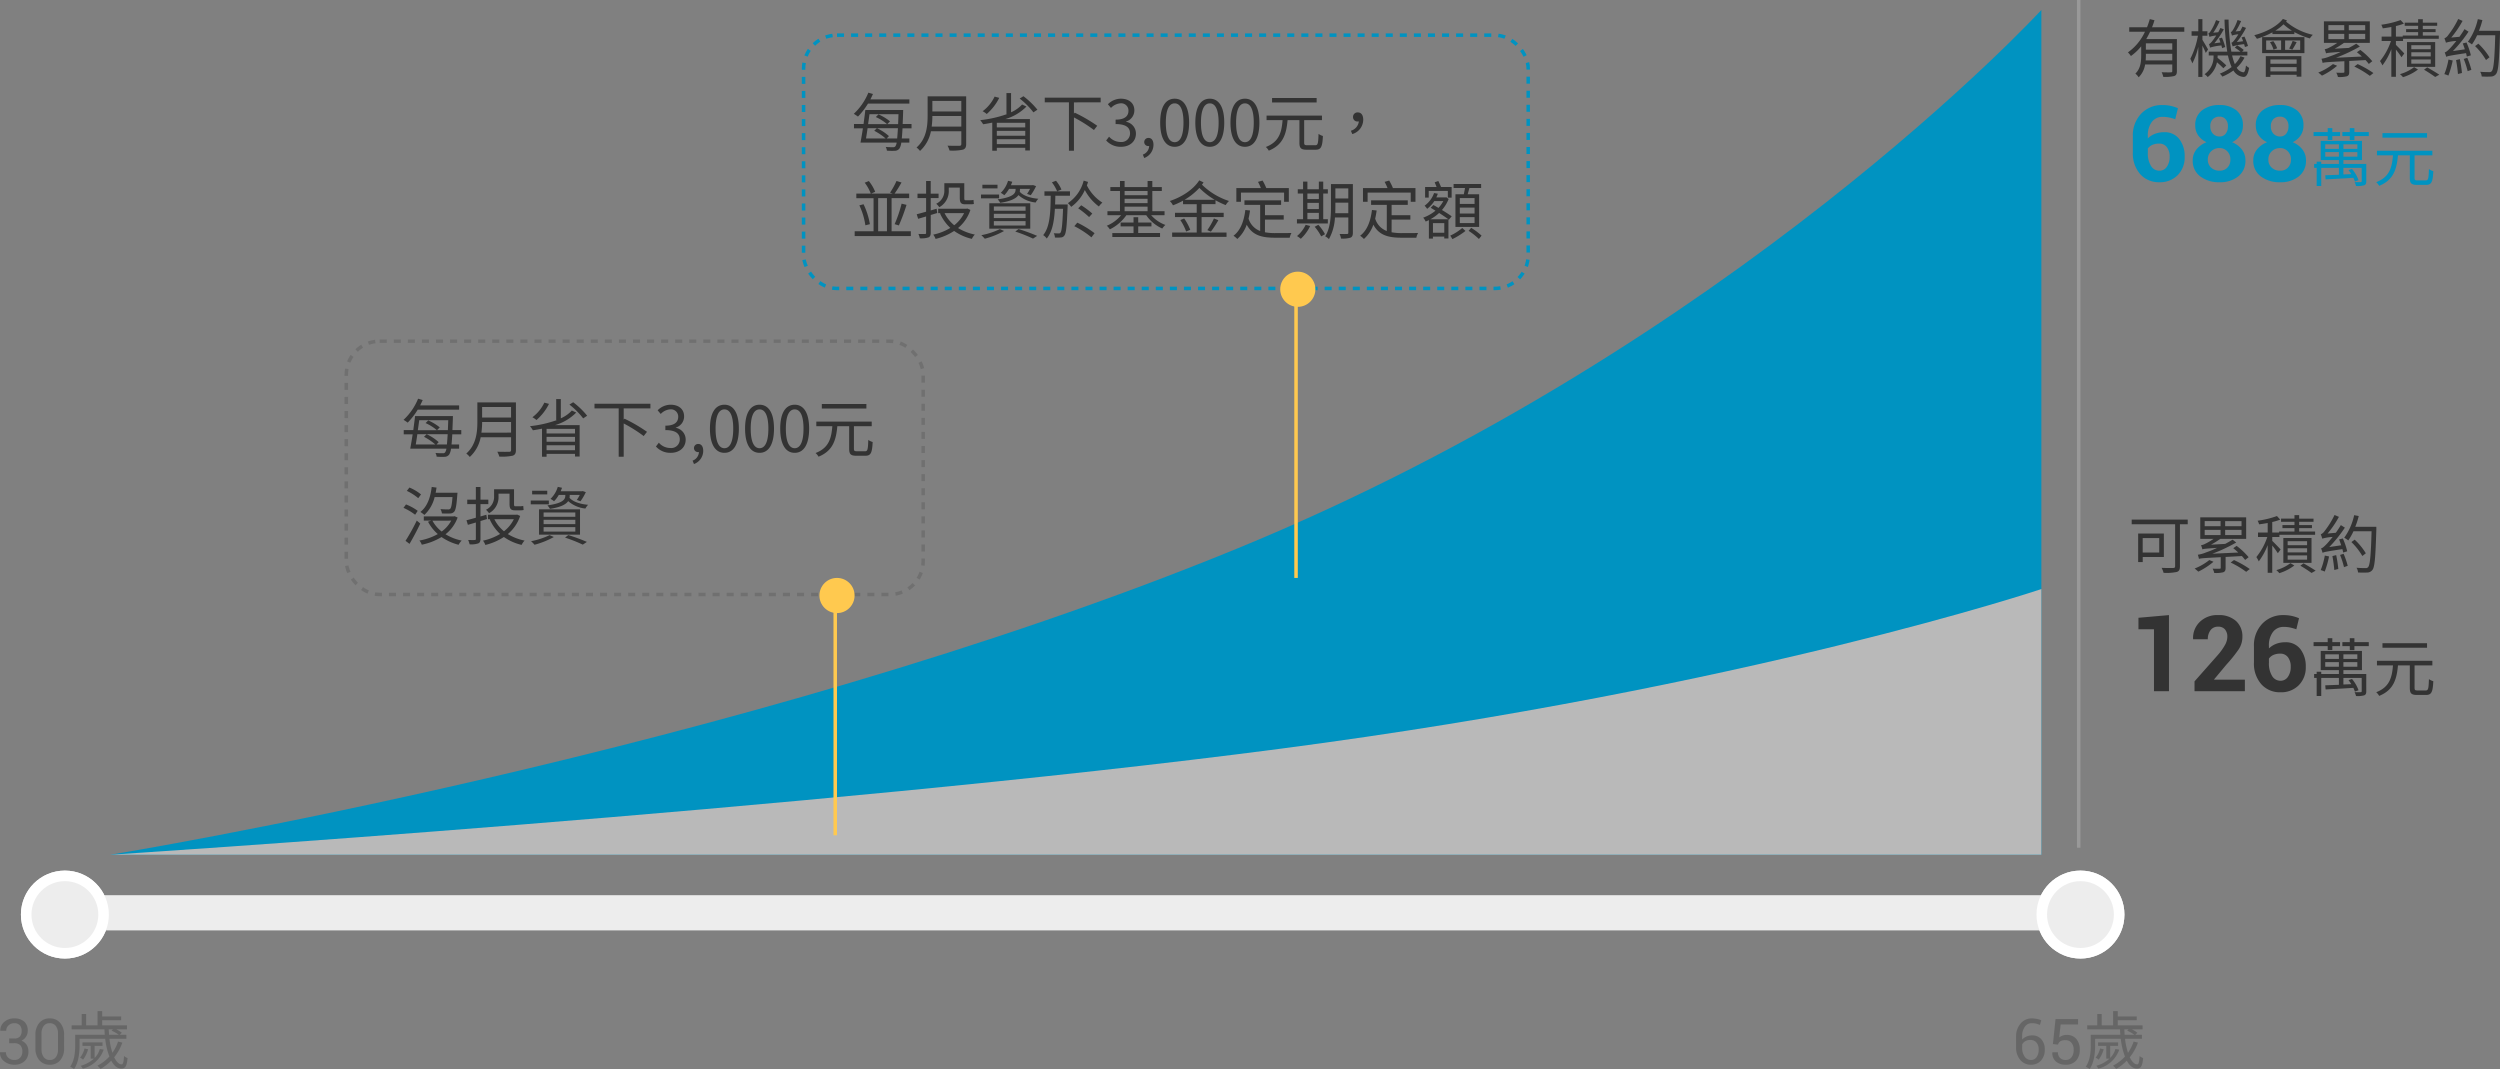 <svg xmlns="http://www.w3.org/2000/svg" width="710.715" height="303.922" viewBox="0 0 710.715 303.922">
    <rect x="0" y="0" width="710.715" height="303.922" fill="#808080" stroke="none"/>
    <defs>
        <style>
            .cls-3{fill:#ededed}.cls-2{fill:#666}.cls-3{stroke:#fff;stroke-width:3px}.cls-10,.cls-13{fill:none}.cls-5{fill:#0093c1}.cls-6{fill:#333}.cls-10{stroke:#ffc94f}.cls-11{fill:#ffc94f}.cls-12{stroke:none}
        </style>
    </defs>
    <g id="form-fund-1" transform="translate(-602.053 -2383.5)">
        <rect id="Rectangle_422" data-name="Rectangle 422" width="587" height="10" rx="5" transform="translate(610 2638)" style="fill:#ededed"/>
        <g id="Group_1074" data-name="Group 1074">
            <path id="Path_6458" data-name="Path 6458" class="cls-2" d="M5.089-7.277a2.029 2.029 0 0 0 1.639-.576 2.452 2.452 0 0 0 .479-1.613 2.273 2.273 0 0 0-.523-1.56 1.959 1.959 0 0 0-1.551-.593A2.314 2.314 0 0 0 3.476-11a2.047 2.047 0 0 0-.655 1.551H1.169L1.143-9.5a3.058 3.058 0 0 1 1.09-2.461 4.173 4.173 0 0 1 2.9-1.02 4.053 4.053 0 0 1 2.795.9 3.365 3.365 0 0 1 1.011 2.65A2.981 2.981 0 0 1 8.468-7.8a3.17 3.17 0 0 1-1.314 1.155 3.024 3.024 0 0 1 1.472 1.174 3.446 3.446 0 0 1 .505 1.9A3.513 3.513 0 0 1 8.02-.813a4.159 4.159 0 0 1-2.887 1 4.572 4.572 0 0 1-2.879-.965 2.948 2.948 0 0 1-1.2-2.544l.018-.053h1.653A2.076 2.076 0 0 0 3.4-1.806a2.421 2.421 0 0 0 1.736.637 2.153 2.153 0 0 0 1.661-.655A2.416 2.416 0 0 0 7.4-3.533a2.558 2.558 0 0 0-.558-1.8 2.3 2.3 0 0 0-1.753-.6H3.665v-1.344zm14.186 2.76a5.05 5.05 0 0 1-1.1 3.437 3.736 3.736 0 0 1-2.97 1.265 3.752 3.752 0 0 1-2.966-1.266 5.024 5.024 0 0 1-1.112-3.437v-3.761a5.057 5.057 0 0 1 1.1-3.428 3.714 3.714 0 0 1 2.958-1.274 3.75 3.75 0 0 1 2.975 1.274 5.031 5.031 0 0 1 1.112 3.428zM17.543-8.64a3.491 3.491 0 0 0-.615-2.18 2.067 2.067 0 0 0-1.74-.8 2.034 2.034 0 0 0-1.723.8 3.527 3.527 0 0 0-.606 2.18v4.474a3.512 3.512 0 0 0 .62 2.188 2.052 2.052 0 0 0 1.727.809 2.039 2.039 0 0 0 1.731-.8 3.563 3.563 0 0 0 .606-2.193zM29.43-4.284a5.766 5.766 0 0 1-1.476 2.538v-3.42H30.2v-.99h-5.7v.99h2.34v3.636h.9A9.268 9.268 0 0 1 24.012.486a6.568 6.568 0 0 1 .576.81 8.444 8.444 0 0 0 5.94-5.4zm-4.356-.144a6.346 6.346 0 0 1-1.26 2.592 6.009 6.009 0 0 1 .864.576A8.835 8.835 0 0 0 26.1-4.212zm8.1-5.454-.4.378a11.168 11.168 0 0 1 2.056 1.188h-2.772c-.036-.5-.072-1.044-.09-1.566zm1.44 3.492a12.593 12.593 0 0 1-1.6 3.186 20.224 20.224 0 0 1-.846-3.978h4.806v-1.134H35.1l.576-.594a8.745 8.745 0 0 0-1.566-.972h3.042v-1.134H30.1v-1.458h5.4v-1.062h-5.4v-1.512h-1.318v4.032h-3.24v-3.222h-1.26v3.222H21.42v1.134h9.324c.018.522.054 1.062.09 1.566h-8.406v2.988c0 1.8-.162 4.266-1.422 6.084a5.1 5.1 0 0 1 1.1.666C23.436-.5 23.67-3.33 23.67-5.328v-1.854h7.29a20.344 20.344 0 0 0 1.188 5.04A11.773 11.773 0 0 1 28.746.45a7.275 7.275 0 0 1 .9.936A13.685 13.685 0 0 0 32.67-.972c.756 1.422 1.728 2.25 2.862 2.25s1.584-.666 1.782-2.988a3.324 3.324 0 0 1-1.008-.576c-.09 1.692-.27 2.376-.684 2.376-.756 0-1.476-.738-2.106-2.016A14.224 14.224 0 0 0 35.838-6.1z" transform="translate(601 2686)"/>
            <g id="Ellipse_179" data-name="Ellipse 179" class="cls-3" transform="translate(608 2631)">
                <circle class="cls-12" cx="12.5" cy="12.5" r="12.5"/>
                <circle class="cls-13" cx="12.5" cy="12.5" r="11"/>
            </g>
        </g>
        <g id="Group_1075" data-name="Group 1075" transform="translate(573)">
            <path id="Path_6457" data-name="Path 6457" class="cls-2" d="M5.634-12.981a7.514 7.514 0 0 1 1.494.149 5.4 5.4 0 0 1 1.222.378l-.37 1.327a6.466 6.466 0 0 0-1.055-.356 5.447 5.447 0 0 0-1.292-.136 2.317 2.317 0 0 0-1.956 1.028 4.3 4.3 0 0 0-.751 2.6V-7A3.915 3.915 0 0 1 4.2-7.84a4.039 4.039 0 0 1 1.578-.308A3.286 3.286 0 0 1 8.389-7.04a4.276 4.276 0 0 1 .962 2.909A4.466 4.466 0 0 1 8.275-.989 3.749 3.749 0 0 1 5.37.185a3.809 3.809 0 0 1-2.97-1.35 5.363 5.363 0 0 1-1.2-3.687V-7.8a5.455 5.455 0 0 1 1.279-3.718 4.018 4.018 0 0 1 3.155-1.463zm-.413 6.126a2.7 2.7 0 0 0-1.4.347 2.323 2.323 0 0 0-.892.936v.888a4.2 4.2 0 0 0 .708 2.571 2.106 2.106 0 0 0 1.736.945 1.922 1.922 0 0 0 1.666-.822 3.611 3.611 0 0 0 .584-2.14 2.963 2.963 0 0 0-.628-1.986 2.2 2.2 0 0 0-1.774-.739zm6.451 1.169.738-7.11h6.407v1.538h-4.948l-.413 3.683a3.95 3.95 0 0 1 .914-.505 3.215 3.215 0 0 1 1.143-.207 3.484 3.484 0 0 1 2.782 1.112 4.491 4.491 0 0 1 1.006 3.1 4.5 4.5 0 0 1-1.033 3.091 3.8 3.8 0 0 1-3.01 1.169A4.125 4.125 0 0 1 12.551-.7a3.072 3.072 0 0 1-1.037-2.61l.018-.053H13.1a2.137 2.137 0 0 0 .6 1.622 2.164 2.164 0 0 0 1.56.576 2.042 2.042 0 0 0 1.705-.773 3.348 3.348 0 0 0 .606-2.118 3.049 3.049 0 0 0-.611-1.978 2.065 2.065 0 0 0-1.7-.756 2.718 2.718 0 0 0-1.477.308 1.8 1.8 0 0 0-.677.949zm17.758 1.4a5.766 5.766 0 0 1-1.476 2.538v-3.42H30.2v-.99h-5.7v.99h2.34v3.638h.9A9.268 9.268 0 0 1 24.012.486a6.568 6.568 0 0 1 .576.81 8.444 8.444 0 0 0 5.94-5.4zm-4.356-.144a6.346 6.346 0 0 1-1.26 2.592 6.009 6.009 0 0 1 .864.576 8.835 8.835 0 0 0 1.422-2.95zm8.1-5.454-.4.378a11.168 11.168 0 0 1 2.056 1.19h-2.772c-.036-.5-.072-1.044-.09-1.566zm1.44 3.492a12.593 12.593 0 0 1-1.6 3.186 20.224 20.224 0 0 1-.846-3.978h4.806v-1.132H35.1l.576-.594a8.745 8.745 0 0 0-1.566-.972h3.042v-1.134H30.1v-1.458h5.4v-1.062h-5.4v-1.512h-1.318v4.032h-3.24v-3.222h-1.26v3.222H21.42v1.134h9.324c.018.522.054 1.062.09 1.566h-8.406v2.988c0 1.8-.162 4.266-1.422 6.084a5.1 5.1 0 0 1 1.1.666C23.436-.5 23.67-3.33 23.67-5.328v-1.854h7.29a20.344 20.344 0 0 0 1.188 5.04A11.773 11.773 0 0 1 28.746.45a7.275 7.275 0 0 1 .9.936A13.685 13.685 0 0 0 32.67-.972c.756 1.422 1.728 2.25 2.862 2.25s1.584-.666 1.782-2.988a3.324 3.324 0 0 1-1.008-.576c-.09 1.692-.27 2.376-.684 2.376-.756 0-1.476-.738-2.106-2.016A14.224 14.224 0 0 0 35.838-6.1z" transform="translate(601 2686)"/>
            <g id="Ellipse_179-2" data-name="Ellipse 179" class="cls-3" transform="translate(608 2631)">
                <circle class="cls-12" cx="12.5" cy="12.5" r="12.5"/>
                <circle class="cls-13" cx="12.5" cy="12.5" r="11"/>
            </g>
        </g>
        <path id="Line_2665" data-name="Line 2665" transform="translate(1193 2383.5)" style="stroke:#999;fill:none" d="M0 241V0"/>
        <path id="Path_6452" data-name="Path 6452" class="cls-5" d="M9.8 13.364a11.035 11.035 0 0 1 2.307.227 11.653 11.653 0 0 1 2.1.667l-.762 3.135a16.168 16.168 0 0 0-1.787-.505 8.86 8.86 0 0 0-1.831-.168A3.687 3.687 0 0 0 6.8 18.154a6.239 6.239 0 0 0-1.15 4v.688a5.948 5.948 0 0 1 2.029-1.3 7.162 7.162 0 0 1 2.629-.461 5.152 5.152 0 0 1 4.277 1.941 7.907 7.907 0 0 1 1.538 5.061 7.083 7.083 0 0 1-1.987 5.217 7.005 7.005 0 0 1-5.2 2.007 7.055 7.055 0 0 1-5.442-2.285 8.885 8.885 0 0 1-2.1-6.255V22.3a8.9 8.9 0 0 1 2.38-6.5A8.066 8.066 0 0 1 9.8 13.364zm-.908 10.957a4.7 4.7 0 0 0-1.97.374 3.035 3.035 0 0 0-1.267 1.033v1.142a6.82 6.82 0 0 0 .9 3.809 2.747 2.747 0 0 0 2.38 1.348 2.473 2.473 0 0 0 2.124-1.121 4.772 4.772 0 0 0 .791-2.82 4.322 4.322 0 0 0-.8-2.761 2.615 2.615 0 0 0-2.158-1.004zm23.789-5.112a4.919 4.919 0 0 1-.82 2.805 5.525 5.525 0 0 1-2.261 1.912 6.524 6.524 0 0 1 2.769 2.058 4.915 4.915 0 0 1 1.031 3.069 5.569 5.569 0 0 1-2.06 4.607 8.162 8.162 0 0 1-5.266 1.648 8.805 8.805 0 0 1-5.508-1.648 5.47 5.47 0 0 1-2.153-4.607 4.805 4.805 0 0 1 1.062-3.069 6.734 6.734 0 0 1 2.878-2.058 5.7 5.7 0 0 1-2.366-1.912 4.768 4.768 0 0 1-.857-2.805 5.194 5.194 0 0 1 1.92-4.329 7.819 7.819 0 0 1 5-1.516 7.3 7.3 0 0 1 4.79 1.516 5.283 5.283 0 0 1 1.841 4.329zm-3.56 9.639a3.221 3.221 0 0 0-.886-2.336 2.927 2.927 0 0 0-2.19-.916 3.308 3.308 0 0 0-2.388.916 3.1 3.1 0 0 0-.952 2.336 2.984 2.984 0 0 0 .945 2.314 3.452 3.452 0 0 0 2.424.864 2.959 2.959 0 0 0 2.183-.864 3.128 3.128 0 0 0 .864-2.314zm-.7-9.448a2.9 2.9 0 0 0-.659-2 2.188 2.188 0 0 0-1.714-.74 2.579 2.579 0 0 0-1.919.725 2.738 2.738 0 0 0-.718 2.014 2.988 2.988 0 0 0 .732 2.1 2.5 2.5 0 0 0 1.934.8 2.084 2.084 0 0 0 1.7-.791 3.238 3.238 0 0 0 .641-2.108zm21.475-.19a4.919 4.919 0 0 1-.82 2.805 5.525 5.525 0 0 1-2.256 1.912 6.524 6.524 0 0 1 2.769 2.058 4.915 4.915 0 0 1 1.025 3.069 5.569 5.569 0 0 1-2.058 4.607 8.162 8.162 0 0 1-5.266 1.648 8.805 8.805 0 0 1-5.508-1.648 5.47 5.47 0 0 1-2.153-4.607 4.805 4.805 0 0 1 1.062-3.069 6.734 6.734 0 0 1 2.878-2.058 5.7 5.7 0 0 1-2.369-1.913 4.768 4.768 0 0 1-.857-2.805 5.194 5.194 0 0 1 1.919-4.329 7.819 7.819 0 0 1 5-1.516 7.3 7.3 0 0 1 4.79 1.516 5.283 5.283 0 0 1 1.841 4.329zm-3.56 9.639a3.221 3.221 0 0 0-.886-2.336 2.927 2.927 0 0 0-2.19-.916 3.308 3.308 0 0 0-2.388.916 3.1 3.1 0 0 0-.952 2.336 2.984 2.984 0 0 0 .945 2.314 3.452 3.452 0 0 0 2.424.864 2.959 2.959 0 0 0 2.183-.864 3.128 3.128 0 0 0 .861-2.315zm-.7-9.448a2.9 2.9 0 0 0-.659-2 2.188 2.188 0 0 0-1.714-.74 2.579 2.579 0 0 0-1.919.725 2.738 2.738 0 0 0-.724 2.014 2.988 2.988 0 0 0 .732 2.1 2.5 2.5 0 0 0 1.934.8 2.084 2.084 0 0 0 1.7-.791 3.238 3.238 0 0 0 .644-2.109zm11.154 3.9h1.31v-1.117h2.2V21.05h-2.2v-1.116h-1.316v1.116H52.77v1.134h4.014zm-.7 4.734v-1.3h3.88v1.3zm0-3.51h3.88v1.3h-3.888zm9.126 1.3h-3.96v-1.3h3.96zm0 2.214h-3.96v-1.3h3.96zm2.538 2.07h-6.5v-1.1h5.274v-5.457H54.8v5.454h5.17v1.1h-5.022v-.648h-1.3v.642h-.72v1.12h.72v5.148h1.3V31.22h5.022v1.962c-1.476.054-2.844.108-3.888.144l.108 1.17c2.034-.108 4.986-.252 7.884-.45a5.994 5.994 0 0 1 .432 1.062l1.044-.378a10.413 10.413 0 0 0-1.854-3.2l-.99.324A11.714 11.714 0 0 1 63.5 33l-2.25.09v-1.87h5.2V35c0 .2-.072.252-.288.27-.2.018-.882.018-1.728 0a5.02 5.02 0 0 1 .4 1.1 6.879 6.879 0 0 0 2.34-.2c.468-.216.576-.522.576-1.152zM64.38 21.05v-1.116h-1.314v1.116H60.96v1.134h2.106v1.134h1.314v-1.134h4.086V21.05zm20.646.306H72.354v1.278h12.672zm-2.7 13.428c-.7 0-.846-.126-.846-.738v-6.39h5.058v-1.3h-15.75v1.3h4.554c-.27 3.366-.936 6.174-4.77 7.632a3.6 3.6 0 0 1 .846 1.044c4.14-1.674 5-4.824 5.346-8.676h3.366v6.408c0 1.53.432 2 2.034 2h2.574c1.566 0 1.926-.846 2.07-3.906a4.152 4.152 0 0 1-1.242-.594c-.09 2.754-.2 3.222-.918 3.222z" transform="translate(1207 2400)"/>
        <path id="Path_6456" data-name="Path 6456" class="cls-6" d="M8.892-8.532v4.1h-4.7v-4.1zm1.314 5.382v-6.678H2.9v8.118h1.3v-1.44zm6.786-10.638H1.062v1.332H13.41v11.9c0 .378-.126.5-.522.522C12.474-.018 11 0 9.558-.072a6.737 6.737 0 0 1 .576 1.422 13.9 13.9 0 0 0 3.726-.25c.684-.2.918-.666.918-1.638v-11.918h2.214zm6.138 11.5A16.187 16.187 0 0 1 18.954.126 12.817 12.817 0 0 1 20 1.008 20.231 20.231 0 0 0 24.318-1.8zm-1.314-8.586h4.518v1.494h-4.518zm0-2.484h4.518v1.458h-4.518zM32.292-11.9H27.63v-1.458h4.662zm0 2.52H27.63v-1.494h4.662zm.09 5.958a14.047 14.047 0 0 1 .936 1.1l.99-.774a20.617 20.617 0 0 0-3.42-3.222l-.954.666c.45.342.954.792 1.422 1.224l-7.362.342a46.925 46.925 0 0 0 6.786-3.186l-1.026-.81c-.684.414-1.4.828-2.124 1.206l-4.014.216a24.7 24.7 0 0 0 2.646-1.656h7.344v-6.12h-13.05v6.12h3.8A17.013 17.013 0 0 1 22-6.93a3.863 3.863 0 0 1-1.224.432 7.3 7.3 0 0 1 .378 1.17c.324-.126.828-.2 4.176-.414a28.854 28.854 0 0 1-3.114 1.278 9.467 9.467 0 0 1-2.358.666 7.434 7.434 0 0 1 .324 1.188c.522-.18 1.206-.234 6.192-.486V-.09c0 .216-.054.252-.306.27s-1.08.018-2-.018a4.634 4.634 0 0 1 .468 1.224 8.472 8.472 0 0 0 2.556-.2c.522-.216.666-.54.666-1.242v-3.112zM29.2-1.584a27.376 27.376 0 0 1 4.41 2.646L34.632.27a27.8 27.8 0 0 0-4.482-2.556zm14.2-3.708c-.342-.4-1.818-1.908-2.376-2.448v-1.1h2.034v-.63h10.15v-.918h-4.536v-.972h3.636v-.864h-3.636v-.936h4.086v-.9h-4.086v-.99H47.34v.99h-3.816v.9h3.816v.936h-3.42v.864h3.42v.972h-4.374v.288h-1.944v-3a15.458 15.458 0 0 0 2.268-.684l-.936-1.016a26.1 26.1 0 0 1-5.49 1.332 4.09 4.09 0 0 1 .414 1.026c.774-.09 1.62-.234 2.448-.378v2.72h-2.754v1.26h2.646A18.279 18.279 0 0 1 36.5-3.132a7.364 7.364 0 0 1 .684 1.224 18.394 18.394 0 0 0 2.538-4.626v7.866h1.3v-7.74a21.8 21.8 0 0 1 1.584 2.178zm2 1.692h5.526v1.206H45.4zm0-2.034h5.526v1.17H45.4zm0-2.016h5.526v1.134H45.4zm6.786 6.156V-8.55h-8.01v7.056zm-5.994.09a12.114 12.114 0 0 1-4.018 1.98 6.53 6.53 0 0 1 .864.864A13.824 13.824 0 0 0 47.3-.738zm2.826.72c1.152.684 2.448 1.53 3.168 2.07l1.17-.648c-.846-.576-2.232-1.4-3.438-2.088zM62.334-4.77a20.408 20.408 0 0 0-1.242-3.654l-1.062.27c.2.522.414 1.116.594 1.674l-3.4.5a38.252 38.252 0 0 0 4.444-5.52l-1.152-.72c-.414.738-.936 1.476-1.422 2.178l-2.34.216a28.737 28.737 0 0 0 3.222-4.734l-1.242-.54a24.285 24.285 0 0 1-2.808 4.536 2.6 2.6 0 0 1-1.116.972 9.2 9.2 0 0 1 .432 1.224 12.589 12.589 0 0 1 2.952-.486c-.81 1.008-1.494 1.8-1.818 2.124-.63.63-1.08 1.062-1.476 1.116.144.36.36 1.008.432 1.278.36-.216.99-.36 5.634-1.062q.135.54.216.972zm-6.372 1.206a19.714 19.714 0 0 1-1.17 4.14 7.241 7.241 0 0 1 1.152.414 26.435 26.435 0 0 0 1.224-4.3zm2.16.144a39.065 39.065 0 0 1 .54 3.96L59.8.252a35.642 35.642 0 0 0-.6-3.942zm2.178-.324A23.3 23.3 0 0 1 61.416-.27l1.062-.378a23.394 23.394 0 0 0-1.17-3.42zm7.326-.468a18.4 18.4 0 0 0-3.168-3.87l-.936.684a18.638 18.638 0 0 1 3.114 3.96zm2.988-7.524H64.62a21.691 21.691 0 0 0 .99-3.06l-1.3-.252a17.283 17.283 0 0 1-2.826 6.426 7.971 7.971 0 0 1 1.152.756 16.051 16.051 0 0 0 1.476-2.61h5.148c-.2 6.948-.45 9.63-.99 10.206a.763.763 0 0 1-.72.27c-.432 0-1.44 0-2.574-.09a2.905 2.905 0 0 1 .432 1.332 21.9 21.9 0 0 0 2.646.018A1.841 1.841 0 0 0 69.5.522c.666-.864.864-3.564 1.116-11.556zM11.66 35H7.4V17.393H2.988v-3.267l8.672-.762zm21.577 0H18.926v-2.8l6.606-7.471a16.7 16.7 0 0 0 2.1-2.952 4.9 4.9 0 0 0 .623-2.219 3.189 3.189 0 0 0-.659-2.109 2.427 2.427 0 0 0-1.978-.791 2.538 2.538 0 0 0-2.153 1.011 4.141 4.141 0 0 0-.762 2.563h-4.16l-.029-.088a6.336 6.336 0 0 1 1.875-4.812 7.023 7.023 0 0 1 5.229-1.97 7.234 7.234 0 0 1 5.1 1.677 5.834 5.834 0 0 1 1.816 4.5 6.336 6.336 0 0 1-1.018 3.5 39.415 39.415 0 0 1-3.508 4.38l-3.516 4.219.029.073h8.716zm10.987-21.636a11.035 11.035 0 0 1 2.307.227 11.653 11.653 0 0 1 2.1.667l-.762 3.135a16.168 16.168 0 0 0-1.787-.505 8.86 8.86 0 0 0-1.831-.168 3.687 3.687 0 0 0-3.025 1.436 6.239 6.239 0 0 0-1.15 4v.688a5.948 5.948 0 0 1 2.029-1.3 7.162 7.162 0 0 1 2.629-.461 5.152 5.152 0 0 1 4.277 1.941 7.907 7.907 0 0 1 1.538 5.061A7.083 7.083 0 0 1 48.56 33.3a7.005 7.005 0 0 1-5.2 2.007 7.055 7.055 0 0 1-5.442-2.285 8.885 8.885 0 0 1-2.1-6.255V22.3a8.9 8.9 0 0 1 2.38-6.5 8.066 8.066 0 0 1 6.026-2.436zm-.908 10.957a4.7 4.7 0 0 0-1.97.374 3.035 3.035 0 0 0-1.267 1.033v1.142a6.82 6.82 0 0 0 .9 3.809 2.747 2.747 0 0 0 2.38 1.348 2.473 2.473 0 0 0 2.124-1.121 4.772 4.772 0 0 0 .791-2.82 4.322 4.322 0 0 0-.8-2.761 2.615 2.615 0 0 0-2.159-1.004zM56.784 23.3H58.1v-1.116h2.2V21.05h-2.2v-1.116h-1.316v1.116H52.77v1.134h4.014zm-.7 4.734v-1.3h3.886v1.3zm0-3.51h3.886v1.3h-3.888zm9.126 1.3h-3.96v-1.3h3.96zm0 2.214h-3.96v-1.3h3.96zm2.538 2.07h-6.5v-1.1h5.274v-5.456H54.8v5.454h5.17v1.1h-5.022v-.648h-1.3v.642h-.72v1.12h.72v5.148h1.3V31.22h5.022v1.962c-1.476.054-2.844.108-3.888.144l.108 1.17c2.034-.108 4.986-.252 7.884-.45a5.994 5.994 0 0 1 .432 1.062l1.044-.378a10.413 10.413 0 0 0-1.854-3.2l-.99.324A11.714 11.714 0 0 1 63.5 33l-2.25.09v-1.87h5.2V35c0 .2-.072.252-.288.27-.2.018-.882.018-1.728 0a5.02 5.02 0 0 1 .4 1.1 6.879 6.879 0 0 0 2.34-.2c.468-.216.576-.522.576-1.152zM64.38 21.05v-1.116h-1.314v1.116H60.96v1.134h2.106v1.134h1.314v-1.134h4.086V21.05zm20.646.306H72.354v1.278h12.672zm-2.7 13.428c-.7 0-.846-.126-.846-.738v-6.39h5.058v-1.3h-15.75v1.3h4.554c-.27 3.366-.936 6.174-4.77 7.632a3.6 3.6 0 0 1 .846 1.044c4.14-1.674 5-4.824 5.346-8.676h3.366v6.408c0 1.53.432 2 2.034 2h2.574c1.566 0 1.926-.846 2.07-3.906a4.152 4.152 0 0 1-1.242-.594c-.09 2.754-.2 3.222-.918 3.222z" transform="translate(1207 2545)"/>
        <path id="Path_4308" data-name="Path 4308" class="cls-5" d="M623.744 2656.482s178.67-28.987 320.018-86.912 228.938-153.232 228.938-153.232v240.144z" transform="translate(9.684 -30)"/>
        <path id="Path_4309" data-name="Path 4309" d="M623.744 2479.793s200.032-12.75 332.789-30.147 216.168-45.372 216.168-45.372v75.519z" transform="translate(9.684 146.688)" style="fill:#b9b9b9"/>
        <g id="Rectangle_426" data-name="Rectangle 426" transform="translate(830 2393)" style="stroke-dasharray:2;stroke:#0093c1;fill:none">
            <rect class="cls-12" width="207" height="73" rx="10"/>
            <rect class="cls-13" x=".5" y=".5" width="206" height="72" rx="9.5"/>
        </g>
        <g id="Rectangle_427" data-name="Rectangle 427" transform="translate(700 2480)" style="stroke:#707070;stroke-dasharray:2;fill:none">
            <rect class="cls-12" width="165" height="73" rx="10"/>
            <rect class="cls-13" x=".5" y=".5" width="164" height="72" rx="9.5"/>
        </g>
        <path id="Path_6454" data-name="Path 6454" class="cls-6" d="M16.578-12.042v-1.206H5.49c.27-.5.5-1.026.738-1.53l-1.314-.378a16.9 16.9 0 0 1-4.14 6.012c.342.2.9.576 1.188.792a20.926 20.926 0 0 0 2.844-3.69zm-6.426 9.9.612-.666a13.575 13.575 0 0 0-3.42-2.25l-.756.738A16.214 16.214 0 0 1 9.81-2.142H4.248c.144-.864.306-1.872.45-2.916h8.622a78.161 78.161 0 0 1-.216 2.916zm3.33-6.894a322.14 322.14 0 0 1-.108 2.826H10.3l.77-.79a13.736 13.736 0 0 0-3.276-1.98l-.756.756a12.889 12.889 0 0 1 3.2 2.016h-5.4c.144-.954.27-1.908.4-2.826zm3.708 4.014v-1.224h-2.52c.036-.972.09-2.07.126-3.33 0-.162.018-.648.018-.648H4.05c-.126 1.206-.324 2.592-.5 3.978H.828v1.224h2.538c-.234 1.53-.486 2.97-.684 4.068H12.96A2.524 2.524 0 0 1 12.6.09a.713.713 0 0 1-.666.252A19.875 19.875 0 0 1 9.846.27a2.717 2.717 0 0 1 .342 1.062 20.705 20.705 0 0 0 2.3.036A1.648 1.648 0 0 0 13.752.72a4.175 4.175 0 0 0 .522-1.674h2.3v-1.188h-2.16c.09-.756.144-1.71.216-2.88zm5.724-.486a22.6 22.6 0 0 0 .2-3.024h8.226v3.024zm8.424-7.29v2.988h-8.226v-2.99zm1.386-1.314H21.762V-8.6c0 2.862-.288 6.516-3.15 9.036a5.065 5.065 0 0 1 .99.972 10.153 10.153 0 0 0 3.1-5.6h8.64v3.6c0 .4-.144.522-.558.54-.414 0-1.854.018-3.366-.036A5.668 5.668 0 0 1 27.99 1.3a14.474 14.474 0 0 0 3.8-.252c.666-.216.936-.684.936-1.62zm8.082.072a11.126 11.126 0 0 1-3.4 4.158 5.924 5.924 0 0 1 1.152.792 14.6 14.6 0 0 0 3.564-4.59zm8.712 8.766h-8.082v-1.314h8.082zM41.436-.522v-1.4h8.082v1.4zm0-3.78h8.082v1.386h-8.082zm7.182-7.488a9.4 9.4 0 0 1-3.132 2.214v-5.472h-1.314v5.976h.18a33.114 33.114 0 0 1-7.632 1.728 9.329 9.329 0 0 1 .828 1.17 43.526 43.526 0 0 0 2.592-.468V1.35h1.3V.522h8.082v.756h1.314V-7.65h-6.988a13.737 13.737 0 0 0 6.012-3.564zm-.684-1.692a21.624 21.624 0 0 1 3.906 3.924l1.134-.756A22.607 22.607 0 0 0 49-14.148zM70.956-12.4v-1.332H55.062v1.332h6.876V1.35h1.422v-9.468a41.038 41.038 0 0 1 5.688 3.582l.936-1.206a44.473 44.473 0 0 0-6.39-3.726l-.234.27v-3.2zM76.752.234c2.34 0 4.23-1.4 4.23-3.762a3.393 3.393 0 0 0-2.808-3.348v-.072a3.289 3.289 0 0 0 2.358-3.186c0-2.124-1.62-3.312-3.834-3.312a5.282 5.282 0 0 0-3.69 1.584l.882 1.044a4.117 4.117 0 0 1 2.736-1.314 2.061 2.061 0 0 1 2.232 2.124c0 1.422-.936 2.52-3.654 2.52v1.26c3.042 0 4.1 1.062 4.1 2.646a2.429 2.429 0 0 1-2.682 2.448 4.362 4.362 0 0 1-3.272-1.512l-.828 1.08a5.462 5.462 0 0 0 4.23 1.8zM83.34 3.42a4.006 4.006 0 0 0 2.628-3.762c0-1.206-.522-1.944-1.386-1.944a1.17 1.17 0 0 0-1.242 1.152A1.128 1.128 0 0 0 84.546.018a.738.738 0 0 0 .2-.018 2.7 2.7 0 0 1-1.8 2.448zM92 .234c2.5 0 4.1-2.286 4.1-6.876 0-4.572-1.6-6.8-4.1-6.8-2.52 0-4.122 2.214-4.122 6.8S89.478.234 92 .234zm0-1.314c-1.512 0-2.52-1.674-2.52-5.562 0-3.852 1.008-5.472 2.52-5.472 1.494 0 2.5 1.62 2.5 5.472 0 3.888-1.008 5.562-2.5 5.562zm9.99 1.314c2.5 0 4.1-2.286 4.1-6.876 0-4.572-1.6-6.8-4.1-6.8-2.52 0-4.122 2.214-4.122 6.8s1.6 6.876 4.12 6.876zm0-1.314c-1.512 0-2.52-1.674-2.52-5.562 0-3.852 1.008-5.472 2.52-5.472 1.494 0 2.5 1.62 2.5 5.472 0 3.888-1.008 5.562-2.502 5.562zm9.99 1.314c2.5 0 4.1-2.286 4.1-6.876 0-4.572-1.6-6.8-4.1-6.8-2.52 0-4.122 2.214-4.122 6.8s1.6 6.876 4.12 6.876zm0-1.314c-1.512 0-2.52-1.674-2.52-5.562 0-3.852 1.008-5.472 2.52-5.472 1.494 0 2.5 1.62 2.5 5.472 0 3.888-1.008 5.562-2.502 5.562zm20.376-12.564h-12.674v1.278h12.672zm-2.7 13.428c-.7 0-.846-.126-.846-.738v-6.39h5.058v-1.3h-15.75v1.3h4.554c-.27 3.366-.936 6.174-4.77 7.632a3.6 3.6 0 0 1 .846 1.044c4.14-1.674 5-4.824 5.346-8.676h3.366v6.408c0 1.53.432 2 2.034 2h2.574c1.566 0 1.926-.846 2.07-3.906a4.152 4.152 0 0 1-1.242-.594c-.09 2.754-.2 3.222-.918 3.222zm12.834-3.168a4.288 4.288 0 0 0 3.11-4.086c0-1.26-.54-2.07-1.53-2.07a1.265 1.265 0 0 0-1.368 1.3 1.237 1.237 0 0 0 1.35 1.278 1.746 1.746 0 0 0 .306-.018 3.13 3.13 0 0 1-2.268 2.646zM7.7 14.83h2.5v9.414H7.7zm3.816 9.414V14.83h5v-1.3h-4.14a31.706 31.706 0 0 0 1.962-3.15l-1.422-.432a21.237 21.237 0 0 1-1.836 3.312l.738.27h-6.1l1.134-.5a11.759 11.759 0 0 0-1.8-3.06l-1.17.468a12.53 12.53 0 0 1 1.728 3.1H1.494v1.3h4.9v9.414H1.026v1.35h15.966v-1.35zm-9.158-7.362a19.96 19.96 0 0 1 1.71 5.67l1.278-.324a20.963 20.963 0 0 0-1.8-5.67zm11.232 5.706a55.186 55.186 0 0 0 2.178-5.85l-1.4-.342a37.606 37.606 0 0 1-1.98 5.832zm14.184-10.746h3.132v2.88c0 1.332.288 1.854 1.53 1.854h1.512a3.8 3.8 0 0 0 .972-.09 11.386 11.386 0 0 1-.108-1.152 4.766 4.766 0 0 1-.9.09h-1.386c-.288 0-.342-.18-.342-.684v-4.158h-5.67v1.98a4.019 4.019 0 0 1-2.3 3.852 6.429 6.429 0 0 1 .864.99 5.192 5.192 0 0 0 2.7-4.806zM24.5 19.06l-.18-1.224-1.674.486v-3.51h2.232v-1.26h-2.234v-3.6H21.33v3.6h-2.448v1.26h2.448v3.87c-1.008.288-1.926.54-2.664.72l.4 1.3 2.268-.666v4.644c0 .252-.09.342-.342.342-.216 0-.99.018-1.854-.018a5.917 5.917 0 0 1 .414 1.242 6.457 6.457 0 0 0 2.43-.252c.468-.2.666-.558.666-1.314v-5.062zm7.632.036a9.821 9.821 0 0 1-2.808 3.438 10.471 10.471 0 0 1-2.738-3.434zm.936-1.314-.252.054h-8.048V19.1h.7l-.18.072a12.638 12.638 0 0 0 2.934 4.122 15.653 15.653 0 0 1-4.86 1.908 4.24 4.24 0 0 1 .666 1.224 16.84 16.84 0 0 0 5.272-2.272 14.178 14.178 0 0 0 5.04 2.25 4.8 4.8 0 0 1 .846-1.224 14.662 14.662 0 0 1-4.77-1.854 11.263 11.263 0 0 0 3.51-5.148zm13.7-5.58v.18c0 .936-.432 2.16-5.094 2.79a4.36 4.36 0 0 1 .72.99c3.168-.486 4.59-1.314 5.184-2.2a8.662 8.662 0 0 0 4.9 2.106 4.944 4.944 0 0 1 .756-1.062c-2.358-.2-4.32-.9-5.274-1.98a3.636 3.636 0 0 0 .054-.594V12.2h2.862a10.232 10.232 0 0 1-.846 1.422l1.054.378a17.01 17.01 0 0 0 1.516-2.59l-.9-.306-.216.054H45.45c.126-.324.27-.648.378-.99L44.622 9.9a7.692 7.692 0 0 1-2.07 3.42 5.826 5.826 0 0 1 1.008.68 8.87 8.87 0 0 0 1.35-1.8zm-6.178 9.162h9.018v1.26H40.59zm0-2.088h9.018V20.5H40.59zm0-2.088h9.018v1.224H40.59zm-1.3 6.318h11.65v-7.218H39.294zm2.34-12.492h-4.3v1.044h4.3zm.45 2.79h-5.144v1.08h5.148zm.216 9.828a21.336 21.336 0 0 1-5.274 1.728 8.7 8.7 0 0 1 .99 1.008 24.46 24.46 0 0 0 5.49-2.2zm4.392.7a43.116 43.116 0 0 1 5.04 2l1.17-.774a49.488 49.488 0 0 0-5.292-1.944zm13.126-11.95a10.763 10.763 0 0 0-1.548-2.5l-1.17.45a11.261 11.261 0 0 1 1.476 2.556zM58 16.63c.036-.792.054-1.638.072-2.484h4.158V12.9h-7.258v1.242h1.782c-.054 4.878-.216 8.874-2.142 11.2a3.464 3.464 0 0 1 1.008.972c1.6-1.944 2.124-4.9 2.322-8.46h2.322c-.18 4.662-.4 6.372-.72 6.768a.524.524 0 0 1-.54.234c-.252 0-.756 0-1.368-.054a3.344 3.344 0 0 1 .324 1.224 9.71 9.71 0 0 0 1.656-.018 1.228 1.228 0 0 0 1.026-.558c.5-.648.7-2.574.918-8.208.018-.18.018-.612.018-.612zm5.468 6.17a25.522 25.522 0 0 1 4.86 3.168l.9-1.17a27.49 27.49 0 0 0-4.914-2.998zm5.112-3.582a22.75 22.75 0 0 0-3.15-2.358l-.864.864a25.464 25.464 0 0 1 3.1 2.484zm-2.448-9.374a11.023 11.023 0 0 1-4.5 6.408 5.085 5.085 0 0 1 .936 1.062 11.69 11.69 0 0 0 3.888-4.788 13.791 13.791 0 0 0 4 4.68 5.261 5.261 0 0 1 .99-1.1 12.422 12.422 0 0 1-4.41-4.9 9.093 9.093 0 0 0 .324-.99zm15.5 13.014h3.762v-1.1H81.63v-1.51H80.3v1.512h-3.674v1.1H80.3v1.89h-6.03v1.134h13.57v-1.136h-6.21zm-3.87-5.6h6.534v1.278H77.76zm6.532-4.458V14H77.76v-1.2zm-6.534 2.21h6.534v1.242H77.76zm11.358 4.662v-1.134h-3.474V12.8h2.7v-1.12h-2.7V9.952h-1.35v1.728H77.76V9.952h-1.314v1.728H73.71v1.12h2.736v5.742h-3.564v1.134h3.888a10.452 10.452 0 0 1-4.07 3.002 4.673 4.673 0 0 1 .864 1.026 12.315 12.315 0 0 0 4.7-4.032H83.9a11.006 11.006 0 0 0 4.572 3.8 5.232 5.232 0 0 1 .882-1.026 9.951 9.951 0 0 1-4.05-2.772zm5.688-4.372a18.5 18.5 0 0 0 4.212-3.384 20.929 20.929 0 0 0 4.374 3.384zm8.8 1.242v-1.118a21.106 21.106 0 0 0 2.9 1.386 4.869 4.869 0 0 1 .936-1.17A19.632 19.632 0 0 1 99.756 11c.162-.216.324-.45.45-.648l-1.224-.576c-1.71 2.664-5.022 4.77-8.37 5.868a4.878 4.878 0 0 1 .9 1.224 21.58 21.58 0 0 0 2.862-1.314v.99h3.888v2.448h-6.174v1.224h6.174V24.6h-6.984v1.242h15.462V24.6h-7.092v-4.388h6.282v-1.224h-6.282V16.54zm-1.314 7.812a32.016 32.016 0 0 0 2.124-3.258l-1.26-.486a20.629 20.629 0 0 1-1.872 3.312zM93.6 21.058a14.647 14.647 0 0 1 1.656 3.258l1.17-.486a15 15 0 0 0-1.726-3.222zm17.244-7.812H123.1v2.628h1.35v-3.906h-6.408a14.732 14.732 0 0 0-1.062-2.142l-1.3.378a15.743 15.743 0 0 1 .828 1.764h-6.978v3.906h1.314zm6.822 7.686h5.328v-1.26h-5.328v-2.934h4.59V15.46h-10.422v1.278h4.466v7.434a5.445 5.445 0 0 1-3.3-3.51c.162-.72.306-1.494.414-2.322l-1.332-.144c-.4 3.24-1.368 5.8-3.366 7.326a6.046 6.046 0 0 1 1.08.918 9.6 9.6 0 0 0 2.682-4.068c1.638 3.06 4.32 3.708 8.064 3.708h4.158a4.53 4.53 0 0 1 .5-1.35c-.864.036-3.942.036-4.59.036a15.22 15.22 0 0 1-2.952-.234zm12.06-1.908h3.258v1.8h-3.258zm3.258-5.508V15.1h-3.258v-1.584zm-3.258 2.664h3.258v1.764h-3.258zm5.814 4.644h-1.314v-7.308h1.314V12.31h-1.314v-2.178h-1.242v2.178h-3.258v-2.178H128.5v2.178h-1.51v1.206h1.51v7.308h-1.746v1.206h8.784zm-6.3 1.584a9.39 9.39 0 0 1-2.466 3.2 8.275 8.275 0 0 1 1.08.774 11.9 11.9 0 0 0 2.664-3.636zm2.556.558a14.13 14.13 0 0 1 1.854 2.734l1.08-.63a13.334 13.334 0 0 0-1.89-2.664zm5.85-3.852c.018-.612.036-1.224.036-1.782v-1.206h3.672v2.988zm3.708-7.056v2.862h-3.672v-2.862zm1.3-1.224h-6.228v6.5c0 2.574-.144 5.976-1.638 8.352a3.808 3.808 0 0 1 1.062.792 14.092 14.092 0 0 0 1.71-6.156h3.8v4.32c0 .288-.108.378-.378.378-.252.018-1.152.018-2.106 0a4.735 4.735 0 0 1 .414 1.3 7.979 7.979 0 0 0 2.682-.252c.486-.216.684-.612.684-1.4zm4.194 2.412H159.1v2.628h1.35v-3.906h-6.408a14.731 14.731 0 0 0-1.062-2.142l-1.3.378a15.746 15.746 0 0 1 .828 1.764h-6.978v3.906h1.314zm6.822 7.686h5.328v-1.26h-5.328v-2.934h4.59V15.46h-10.426v1.278h4.466v7.434a5.445 5.445 0 0 1-3.3-3.51c.162-.72.306-1.494.414-2.322l-1.332-.144c-.4 3.24-1.368 5.8-3.366 7.326a6.045 6.045 0 0 1 1.08.918 9.6 9.6 0 0 0 2.682-4.068c1.638 3.06 4.32 3.708 8.064 3.708h4.158a4.53 4.53 0 0 1 .5-1.35c-.864.036-3.942.036-4.59.036a15.22 15.22 0 0 1-2.952-.234zm23.58-4.446h-4.194v-1.674h4.194zm0 2.718h-4.194v-1.692h4.194zm0 2.718h-4.194V20.23h4.194zm-5.436-8.19v9.288h6.732v-9.288h-3.258c.162-.54.324-1.17.5-1.782h3.33V10.8h-7.83v1.15h3.24c-.09.576-.216 1.242-.342 1.782zm-7.6-.954h5.436v1.908h1.08v-3.024h-3.006c-.2-.5-.522-1.188-.774-1.71l-1.044.378c.18.414.378.882.54 1.332h-3.258v3.024h1.026zm.468 8.064a11.777 11.777 0 0 0 2.484-1.8c1.026.648 2 1.314 2.646 1.8zm.738 3.816V21.94h3.222v2.718zM170.748 20c-.666-.486-1.692-1.152-2.772-1.8a10.588 10.588 0 0 0 1.908-3.132l-.684-.5-.2.054h-2.628a7.5 7.5 0 0 0 .432-1.044l-1.062-.2a7.527 7.527 0 0 1-2.7 3.6 4.517 4.517 0 0 1 .72.9 9.138 9.138 0 0 0 2.052-2.214h2.556a9.119 9.119 0 0 1-1.386 1.944c-.5-.306-1.008-.594-1.44-.828l-.756.792c.414.252.882.522 1.35.828a12.049 12.049 0 0 1-3.492 1.98 4.387 4.387 0 0 1 .7 1.1 6.875 6.875 0 0 0 .918-.414v5.256h1.152v-.558h3.222v.522h1.188V20.86l.126.09zm3.006 3.312a14.813 14.813 0 0 1-3.42 2.178 9.836 9.836 0 0 1 .612.99 21.361 21.361 0 0 0 3.726-2.322zm1.8.81a18.751 18.751 0 0 1 2.934 2.322l.756-.954a18.024 18.024 0 0 0-2.952-2.214z" transform="translate(844 2425)"/>
        <path id="Path_6455" data-name="Path 6455" class="cls-6" d="M16.578-12.042v-1.206H5.49c.27-.5.5-1.026.738-1.53l-1.314-.378a16.9 16.9 0 0 1-4.14 6.012c.342.2.9.576 1.188.792a20.926 20.926 0 0 0 2.844-3.69zm-6.426 9.9.612-.666a13.575 13.575 0 0 0-3.42-2.25l-.756.738A16.214 16.214 0 0 1 9.81-2.142H4.248c.144-.864.306-1.872.45-2.916h8.622a78.161 78.161 0 0 1-.216 2.916zm3.33-6.894a322.14 322.14 0 0 1-.108 2.826H10.3l.77-.79a13.736 13.736 0 0 0-3.276-1.98l-.756.756a12.889 12.889 0 0 1 3.2 2.016h-5.4c.144-.954.27-1.908.4-2.826zm3.708 4.014v-1.224h-2.52c.036-.972.09-2.07.126-3.33 0-.162.018-.648.018-.648H4.05c-.126 1.206-.324 2.592-.5 3.978H.828v1.224h2.538c-.234 1.53-.486 2.97-.684 4.068H12.96A2.524 2.524 0 0 1 12.6.09a.713.713 0 0 1-.666.252A19.875 19.875 0 0 1 9.846.27a2.717 2.717 0 0 1 .342 1.062 20.705 20.705 0 0 0 2.3.036A1.648 1.648 0 0 0 13.752.72a4.175 4.175 0 0 0 .522-1.674h2.3v-1.188h-2.16c.09-.756.144-1.71.216-2.88zm5.724-.486a22.6 22.6 0 0 0 .2-3.024h8.226v3.024zm8.424-7.29v2.988h-8.226v-2.99zm1.386-1.314H21.762V-8.6c0 2.862-.288 6.516-3.15 9.036a5.065 5.065 0 0 1 .99.972 10.153 10.153 0 0 0 3.1-5.6h8.64v3.6c0 .4-.144.522-.558.54-.414 0-1.854.018-3.366-.036A5.668 5.668 0 0 1 27.99 1.3a14.474 14.474 0 0 0 3.8-.252c.666-.216.936-.684.936-1.62zm8.082.072a11.126 11.126 0 0 1-3.4 4.158 5.924 5.924 0 0 1 1.152.792 14.6 14.6 0 0 0 3.564-4.59zm8.712 8.766h-8.082v-1.314h8.082zM41.436-.522v-1.4h8.082v1.4zm0-3.78h8.082v1.386h-8.082zm7.182-7.488a9.4 9.4 0 0 1-3.132 2.214v-5.472h-1.314v5.976h.18a33.114 33.114 0 0 1-7.632 1.728 9.329 9.329 0 0 1 .828 1.17 43.526 43.526 0 0 0 2.592-.468V1.35h1.3V.522h8.082v.756h1.314V-7.65h-6.988a13.737 13.737 0 0 0 6.012-3.564zm-.684-1.692a21.624 21.624 0 0 1 3.906 3.924l1.134-.756A22.607 22.607 0 0 0 49-14.148zM70.956-12.4v-1.332H55.062v1.332h6.876V1.35h1.422v-9.468a41.038 41.038 0 0 1 5.688 3.582l.936-1.206a44.473 44.473 0 0 0-6.39-3.726l-.234.27v-3.2zM76.752.234c2.34 0 4.23-1.4 4.23-3.762a3.393 3.393 0 0 0-2.808-3.348v-.072a3.289 3.289 0 0 0 2.358-3.186c0-2.124-1.62-3.312-3.834-3.312a5.282 5.282 0 0 0-3.69 1.584l.882 1.044a4.117 4.117 0 0 1 2.736-1.314 2.061 2.061 0 0 1 2.232 2.124c0 1.422-.936 2.52-3.654 2.52v1.26c3.042 0 4.1 1.062 4.1 2.646a2.429 2.429 0 0 1-2.682 2.448 4.362 4.362 0 0 1-3.272-1.512l-.828 1.08a5.462 5.462 0 0 0 4.23 1.8zM83.34 3.42a4.006 4.006 0 0 0 2.628-3.762c0-1.206-.522-1.944-1.386-1.944a1.17 1.17 0 0 0-1.242 1.152A1.128 1.128 0 0 0 84.546.018a.738.738 0 0 0 .2-.018 2.7 2.7 0 0 1-1.8 2.448zM92 .234c2.5 0 4.1-2.286 4.1-6.876 0-4.572-1.6-6.8-4.1-6.8-2.52 0-4.122 2.214-4.122 6.8S89.478.234 92 .234zm0-1.314c-1.512 0-2.52-1.674-2.52-5.562 0-3.852 1.008-5.472 2.52-5.472 1.494 0 2.5 1.62 2.5 5.472 0 3.888-1.008 5.562-2.5 5.562zm9.99 1.314c2.5 0 4.1-2.286 4.1-6.876 0-4.572-1.6-6.8-4.1-6.8-2.52 0-4.122 2.214-4.122 6.8s1.6 6.876 4.12 6.876zm0-1.314c-1.512 0-2.52-1.674-2.52-5.562 0-3.852 1.008-5.472 2.52-5.472 1.494 0 2.5 1.62 2.5 5.472 0 3.888-1.008 5.562-2.502 5.562zm9.99 1.314c2.5 0 4.1-2.286 4.1-6.876 0-4.572-1.6-6.8-4.1-6.8-2.52 0-4.122 2.214-4.122 6.8s1.6 6.876 4.12 6.876zm0-1.314c-1.512 0-2.52-1.674-2.52-5.562 0-3.852 1.008-5.472 2.52-5.472 1.494 0 2.5 1.62 2.5 5.472 0 3.888-1.008 5.562-2.502 5.562zm20.376-12.564h-12.674v1.278h12.672zm-2.7 13.428c-.7 0-.846-.126-.846-.738v-6.39h5.058v-1.3h-15.75v1.3h4.554c-.27 3.366-.936 6.174-4.77 7.632a3.6 3.6 0 0 1 .846 1.044c4.14-1.674 5-4.824 5.346-8.676h3.366v6.408c0 1.53.432 2 2.034 2h2.574c1.566 0 1.926-.846 2.07-3.906a4.152 4.152 0 0 1-1.242-.594c-.09 2.754-.2 3.222-.918 3.222zM14.688 12.814c-.162 2.16-.36 3.06-.666 3.348a.827.827 0 0 1-.63.162c-.342 0-1.224-.018-2.124-.09a3 3 0 0 1 .414 1.224 19.416 19.416 0 0 0 2.268.018 1.586 1.586 0 0 0 1.188-.468c.468-.5.7-1.746.918-4.86.036-.2.054-.576.054-.576H9.9c.108-.468.18-.954.252-1.458l-1.368-.18c-.378 3.132-1.314 5.616-3.222 7.11a9.78 9.78 0 0 1 1.138.846 10.228 10.228 0 0 0 2.916-5.076zm-8.946-.756A13.074 13.074 0 0 0 2.448 10.1l-.738.954a14.37 14.37 0 0 1 3.24 2.07zm-.936 4.662a14.4 14.4 0 0 0-3.33-1.82l-.72.972a16.088 16.088 0 0 1 3.312 1.962zm-.27 2.772a57.226 57.226 0 0 1-3.2 5.76l1.134.864a69.541 69.541 0 0 0 3.06-5.778zm9.792.018a9.148 9.148 0 0 1-2.718 3.1 9.973 9.973 0 0 1-2.628-3.1zm.954-1.26-.252.054h-8.5v1.206h2.092l-.882.306a11.967 11.967 0 0 0 2.772 3.51 16.092 16.092 0 0 1-5.22 1.836 4.1 4.1 0 0 1 .666 1.188 17.548 17.548 0 0 0 5.616-2.178 14.786 14.786 0 0 0 4.86 2.2 4.674 4.674 0 0 1 .866-1.192 14.221 14.221 0 0 1-4.59-1.8 10.571 10.571 0 0 0 3.438-4.752zm12.492-6.408h3.132v2.88c0 1.332.288 1.854 1.53 1.854h1.512a3.8 3.8 0 0 0 .972-.09 11.386 11.386 0 0 1-.108-1.152 4.766 4.766 0 0 1-.9.09h-1.386c-.288 0-.342-.18-.342-.684v-4.158h-5.67v1.98a4.019 4.019 0 0 1-2.3 3.852 6.429 6.429 0 0 1 .864.99 5.192 5.192 0 0 0 2.7-4.806zM24.5 19.06l-.18-1.224-1.674.486v-3.51h2.232v-1.26h-2.234v-3.6H21.33v3.6h-2.448v1.26h2.448v3.87c-1.008.288-1.926.54-2.664.72l.4 1.3 2.268-.666v4.644c0 .252-.09.342-.342.342-.216 0-.99.018-1.854-.018a5.917 5.917 0 0 1 .414 1.242 6.457 6.457 0 0 0 2.43-.252c.468-.2.666-.558.666-1.314v-5.062zm7.632.036a9.821 9.821 0 0 1-2.808 3.438 10.471 10.471 0 0 1-2.738-3.434zm.936-1.314-.252.054h-8.048V19.1h.7l-.18.072a12.638 12.638 0 0 0 2.934 4.122 15.653 15.653 0 0 1-4.86 1.908 4.24 4.24 0 0 1 .666 1.224 16.84 16.84 0 0 0 5.272-2.272 14.178 14.178 0 0 0 5.04 2.25 4.8 4.8 0 0 1 .846-1.224 14.662 14.662 0 0 1-4.77-1.854 11.263 11.263 0 0 0 3.51-5.148zm13.7-5.58v.18c0 .936-.432 2.16-5.094 2.79a4.36 4.36 0 0 1 .72.99c3.168-.486 4.59-1.314 5.184-2.2a8.662 8.662 0 0 0 4.9 2.106 4.944 4.944 0 0 1 .756-1.062c-2.358-.2-4.32-.9-5.274-1.98a3.636 3.636 0 0 0 .054-.594V12.2h2.862a10.232 10.232 0 0 1-.846 1.422l1.054.378a17.01 17.01 0 0 0 1.516-2.59l-.9-.306-.216.054H45.45c.126-.324.27-.648.378-.99L44.622 9.9a7.692 7.692 0 0 1-2.07 3.42 5.826 5.826 0 0 1 1.008.68 8.87 8.87 0 0 0 1.35-1.8zm-6.178 9.162h9.018v1.26H40.59zm0-2.088h9.018V20.5H40.59zm0-2.088h9.018v1.224H40.59zm-1.3 6.318h11.65v-7.218H39.294zm2.34-12.492h-4.3v1.044h4.3zm.45 2.79h-5.144v1.08h5.148zm.216 9.828a21.336 21.336 0 0 1-5.274 1.728 8.7 8.7 0 0 1 .99 1.008 24.46 24.46 0 0 0 5.49-2.2zm4.392.7a43.116 43.116 0 0 1 5.04 2l1.17-.774a49.488 49.488 0 0 0-5.292-1.944z" transform="translate(716 2512)"/>
        <g id="Group_1006" data-name="Group 1006" transform="rotate(180 731 2399.647)">
            <path id="Line_2275" data-name="Line 2275" class="cls-10" transform="translate(491.5 2251.5)" d="M0 0v83.257"/>
            <circle id="Ellipse_167" data-name="Ellipse 167" class="cls-11" cx="5" cy="5" r="5" transform="translate(486 2328.563)"/>
        </g>
        <g id="Group_1079" data-name="Group 1079" transform="rotate(180 665.5 2436.231)">
            <path id="Line_2275-2" data-name="Line 2275" class="cls-10" transform="translate(491.5 2251.5)" d="M0 0v69.363"/>
            <circle id="Ellipse_167-2" data-name="Ellipse 167" class="cls-11" cx="5" cy="5" r="5" transform="translate(486 2314.668)"/>
        </g>
        <path id="Path_6453" data-name="Path 6453" class="cls-6" d="M13.446-6.372H5.94V-8.19h7.506zM5.886-3.33c.036-.468.054-.9.054-1.332V-5.2h7.506v1.87zm10.98-8.154v-1.26h-9.18a20.244 20.244 0 0 0 .7-2l-1.332-.324a23.567 23.567 0 0 1-.792 2.322H1.206v1.26h4.482a14.686 14.686 0 0 1-4.842 5.87 8.957 8.957 0 0 1 .846 1.044 15.12 15.12 0 0 0 2.916-2.754V-4.7c0 1.71-.162 3.69-1.656 5.13a4.287 4.287 0 0 1 .936 1.044 6.461 6.461 0 0 0 1.836-3.652h7.722v1.872c0 .27-.108.36-.414.378-.324 0-1.4.018-2.61-.036a4.552 4.552 0 0 1 .45 1.314A11.037 11.037 0 0 0 14 1.116c.58-.216.76-.616.76-1.422V-9.4H6.048c.4-.666.756-1.386 1.1-2.088zm18.108 4.05a19.5 19.5 0 0 0-1.008-2.666l-.81.234c.144.342.288.72.432 1.08l-1.8.252a25.15 25.15 0 0 0 2.628-4.032l-1.026-.378a11.493 11.493 0 0 1-.63 1.242l-1.314.144a18.168 18.168 0 0 0 1.566-2.952L32-14.814a13.538 13.538 0 0 1-1.3 2.826c-.216.342-.414.576-.63.594a7.419 7.419 0 0 1 .342 1.008 6.667 6.667 0 0 1 1.818-.36 15.111 15.111 0 0 1-1.08 1.6c-.342.432-.612.738-.9.792.126.27.288.828.36 1.044a15.115 15.115 0 0 1 3.258-.63c.108.306.18.594.234.81zm-6.48.306a16.833 16.833 0 0 0-.918-2.664l-.846.234c.144.36.288.738.414 1.134L25.4-8.19a24.423 24.423 0 0 0 2.7-3.978l-.972-.378c-.18.414-.4.81-.612 1.206l-1.422.144a18.025 18.025 0 0 0 1.8-3.258l-1.008-.324a14.781 14.781 0 0 1-1.512 3.1c-.234.378-.45.612-.666.666a6.155 6.155 0 0 1 .306.99 7.777 7.777 0 0 1 1.926-.378c-.5.774-.972 1.4-1.152 1.62-.36.45-.666.756-.918.81a5.249 5.249 0 0 1 .306 1.008 14.282 14.282 0 0 1 3.24-.612c.072.288.144.54.2.756zm-4.878.684a87.438 87.438 0 0 0-1.6-2.736v-1.17h1.422v-1.26h-1.424v-3.456h-1.17v3.456h-1.908v1.26h1.8a23.048 23.048 0 0 1-2.16 6.57 9.418 9.418 0 0 1 .576 1.3 19.6 19.6 0 0 0 1.692-4.72v8.568h1.17v-8.91c.378.756.774 1.6.954 2.088zm9.216 1.908a8.4 8.4 0 0 1-1.6 2.268 14.848 14.848 0 0 1-.774-2.466h4.338v-1.08H33.3l.468-.486A12.532 12.532 0 0 0 31.9-7.6l-.684.63a13.48 13.48 0 0 1 1.6 1.152H30.24a61.7 61.7 0 0 1-.792-9.108H28.3a69.8 69.8 0 0 0 .774 9.108h-5.26v1.08h1.368v.252a6.038 6.038 0 0 1-2.556 5.08 3.751 3.751 0 0 1 .882.81 6.99 6.99 0 0 0 2.646-4.194c.7.594 1.4 1.26 1.818 1.692l.828-.81a27.509 27.509 0 0 0-2.484-2.142 3.327 3.327 0 0 0 .018-.414v-.27h2.934a17.786 17.786 0 0 0 1.044 3.294A13.1 13.1 0 0 1 26.964.432a4.392 4.392 0 0 1 .72.846 14.775 14.775 0 0 0 3.15-1.746 3.639 3.639 0 0 0 2.844 1.836c.72.054 1.278-.612 1.62-2.574a3.845 3.845 0 0 1-.9-.684c-.144 1.3-.378 1.98-.756 1.944a2.57 2.57 0 0 1-1.872-1.3 10.357 10.357 0 0 0 2.214-2.88zM48.8-3.6v1.224h-7.454V-3.6zM41.346-.2v-1.222H48.8V-.2zm-1.314 1.55h1.314V.756H48.8V1.3h1.35v-5.85H40.032zm7.542-7.74A19.723 19.723 0 0 0 48.8-8.514l-1.134-.36a15.441 15.441 0 0 1-.99 2.16zM41.22-8.5a7.671 7.671 0 0 1 1.008 2.11l1.026-.378a7.236 7.236 0 0 0-1.08-2.032zM40.14-9h4.248v2.682H40.14zm9.666 2.682h-4.284V-9h4.284zM38.988-5.4h12.024v-4.536H38.988zm3.762-6.39a13.543 13.543 0 0 0 2.322-1.8 15.237 15.237 0 0 0 2.376 1.8zm2.142-3.33c-1.692 2.178-4.878 3.762-8.136 4.626a8.761 8.761 0 0 1 .756 1.026 24.8 24.8 0 0 0 4.41-1.836v.486h6.228v-.558a21.443 21.443 0 0 0 4.41 1.8 5.246 5.246 0 0 1 .846-1.026 17.62 17.62 0 0 1-7.6-3.744 4.152 4.152 0 0 1 .252-.342zM59.13-2.286A16.187 16.187 0 0 1 54.954.126 12.817 12.817 0 0 1 56 1.008 20.232 20.232 0 0 0 60.318-1.8zm-1.314-8.586h4.518v1.494h-4.518zm0-2.484h4.518v1.456h-4.518zM68.292-11.9H63.63v-1.458h4.662zm0 2.52H63.63v-1.494h4.662zm.09 5.958a14.048 14.048 0 0 1 .936 1.1l.99-.774a20.617 20.617 0 0 0-3.42-3.222l-.954.666c.45.342.954.792 1.422 1.224l-7.362.342a46.925 46.925 0 0 0 6.786-3.186l-1.026-.81c-.684.414-1.4.828-2.124 1.206l-4.014.216a24.7 24.7 0 0 0 2.646-1.656h7.344v-6.12h-13.05v6.12h3.8A17.013 17.013 0 0 1 58-6.93a3.863 3.863 0 0 1-1.224.432 7.3 7.3 0 0 1 .378 1.17c.324-.126.828-.2 4.176-.414a28.853 28.853 0 0 1-3.114 1.278 9.467 9.467 0 0 1-2.358.666 7.435 7.435 0 0 1 .324 1.188c.522-.18 1.206-.234 6.192-.486V-.09c0 .216-.054.252-.306.27s-1.08.018-2-.018a4.634 4.634 0 0 1 .468 1.224 8.472 8.472 0 0 0 2.556-.2c.522-.216.666-.54.666-1.242v-3.112zM65.2-1.584a27.377 27.377 0 0 1 4.41 2.646L70.632.27a27.8 27.8 0 0 0-4.482-2.556zm14.2-3.708c-.342-.4-1.818-1.908-2.376-2.448v-1.1h2.034v-.63h10.15v-.918h-4.536v-.972h3.636v-.864h-3.636v-.936h4.086v-.9h-4.086v-.99H83.34v.99h-3.816v.9h3.816v.936h-3.42v.864h3.42v.972h-4.374v.288h-1.944v-3a15.459 15.459 0 0 0 2.268-.684l-.936-1.016a26.1 26.1 0 0 1-5.49 1.332 4.09 4.09 0 0 1 .414 1.026c.774-.09 1.62-.234 2.448-.378v2.72h-2.754v1.26h2.646A18.279 18.279 0 0 1 72.5-3.132a7.364 7.364 0 0 1 .684 1.224 18.394 18.394 0 0 0 2.538-4.626v7.866h1.3v-7.74a21.8 21.8 0 0 1 1.584 2.178zm2 1.692h5.526v1.206H81.4zm0-2.034h5.526v1.17H81.4zm0-2.016h5.526v1.134H81.4zm6.786 6.156V-8.55h-8.01v7.056zm-5.994.09a12.114 12.114 0 0 1-4.018 1.98 6.53 6.53 0 0 1 .864.864A13.824 13.824 0 0 0 83.3-.738zm2.826.72c1.152.684 2.448 1.53 3.168 2.07l1.17-.648c-.846-.576-2.232-1.4-3.438-2.088zM98.334-4.77a20.408 20.408 0 0 0-1.242-3.654l-1.062.27c.2.522.414 1.116.594 1.674l-3.4.5a38.253 38.253 0 0 0 4.444-5.52l-1.152-.72c-.414.738-.936 1.476-1.422 2.178l-2.34.216a28.736 28.736 0 0 0 3.222-4.734l-1.242-.54a24.286 24.286 0 0 1-2.808 4.536 2.6 2.6 0 0 1-1.116.972 9.2 9.2 0 0 1 .432 1.224 12.59 12.59 0 0 1 2.952-.486c-.81 1.008-1.494 1.8-1.818 2.124-.63.63-1.08 1.062-1.476 1.116.144.36.36 1.008.432 1.278.36-.216.99-.36 5.634-1.062q.135.54.216.972zm-6.372 1.206a19.714 19.714 0 0 1-1.17 4.14 7.241 7.241 0 0 1 1.152.414 26.435 26.435 0 0 0 1.224-4.3zm2.16.144a39.066 39.066 0 0 1 .54 3.96L95.8.252a35.641 35.641 0 0 0-.6-3.942zm2.178-.324A23.3 23.3 0 0 1 97.416-.27l1.062-.378a23.394 23.394 0 0 0-1.17-3.42zm7.326-.468a18.4 18.4 0 0 0-3.168-3.87l-.936.684a18.638 18.638 0 0 1 3.114 3.96zm2.988-7.524h-5.994a21.691 21.691 0 0 0 .99-3.06l-1.3-.252a17.283 17.283 0 0 1-2.826 6.426 7.971 7.971 0 0 1 1.152.756 16.051 16.051 0 0 0 1.476-2.61h5.148c-.2 6.948-.45 9.63-.99 10.206a.763.763 0 0 1-.72.27c-.432 0-1.44 0-2.574-.09a2.905 2.905 0 0 1 .432 1.332 21.9 21.9 0 0 0 2.646.018A1.841 1.841 0 0 0 105.5.522c.666-.864.864-3.564 1.116-11.556z" transform="translate(1206.154 2404)"/>
    </g>
</svg>
